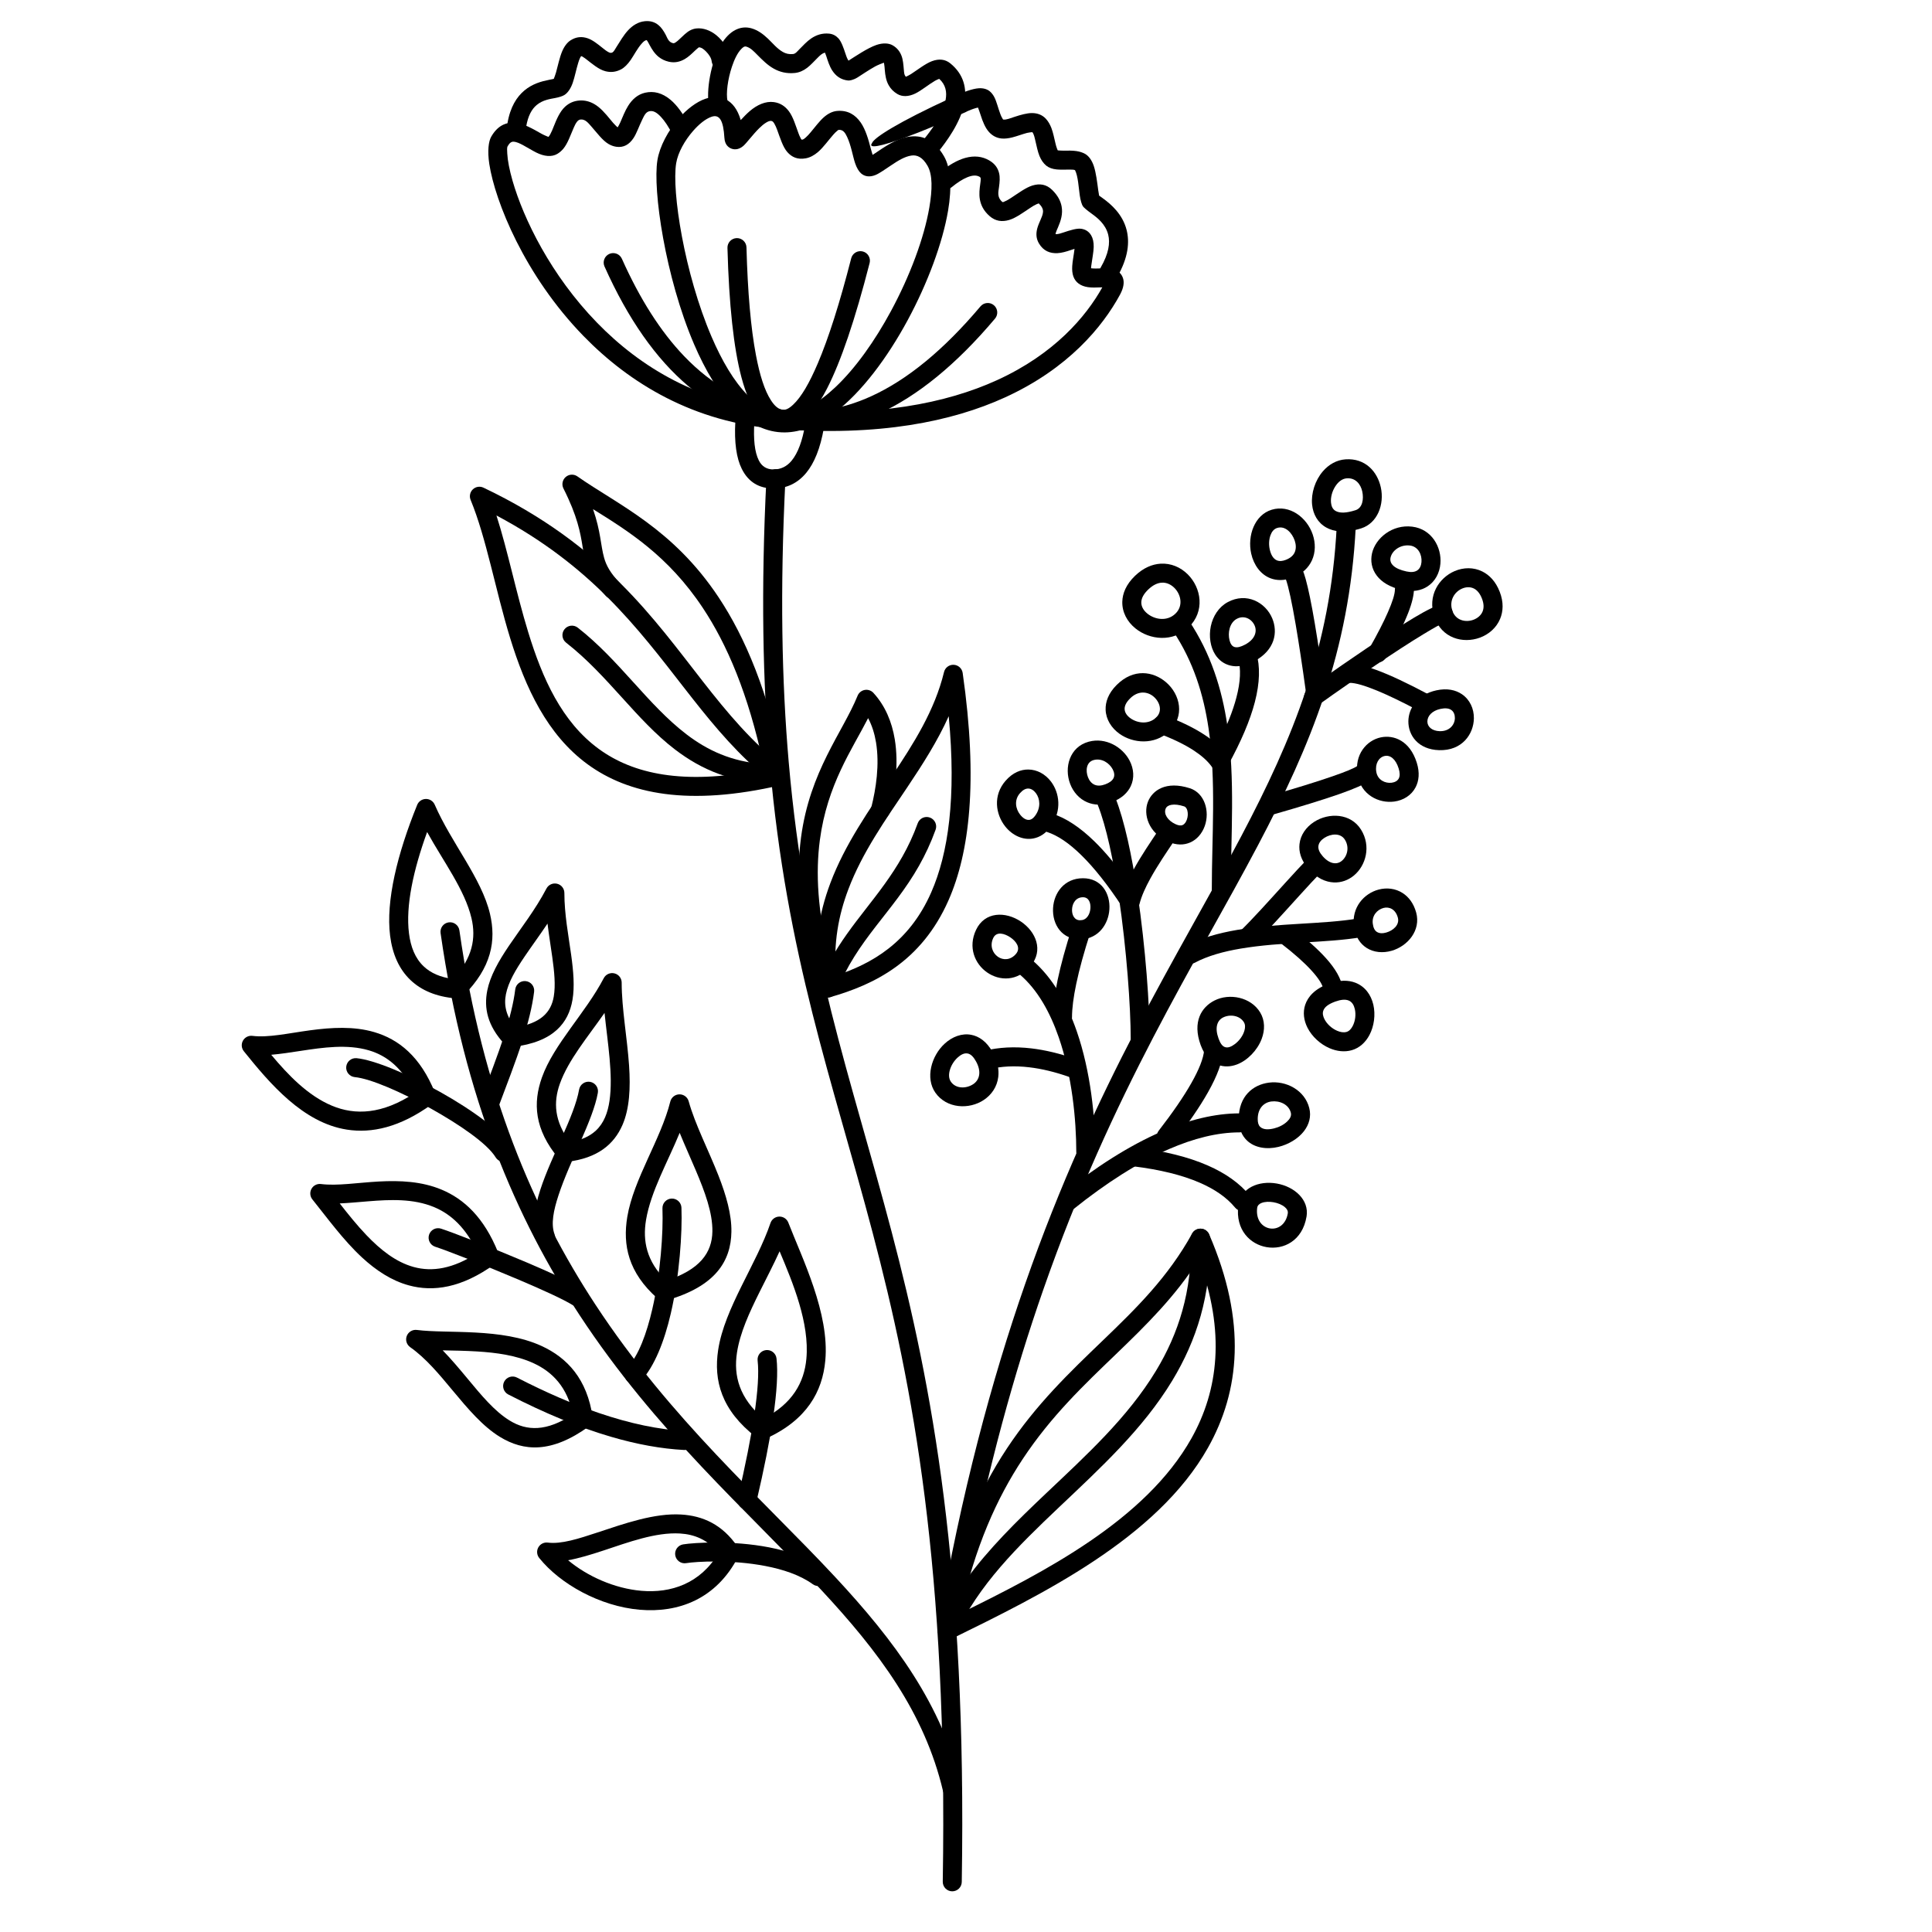 <?xml version="1.0" encoding="UTF-8"?>
<!-- Uploaded to: SVG Find, www.svgfind.com, Generator: SVG Find Mixer Tools -->
<svg fill="#000000" width="800px" height="800px" version="1.1" viewBox="144 144 512 512" xmlns="http://www.w3.org/2000/svg">
 <g fill-rule="evenodd">
  <path d="m347.11 270.73c-1.484 29.68-0.969 54.25 0.883 75.617 8.867 102.19 48.582 130.68 45.848 296.31-0.023 1.391 1.086 2.539 2.477 2.562 1.391 0.023 2.535-1.086 2.559-2.477 2.742-165.92-36.98-194.47-45.863-296.83-1.836-21.176-2.344-45.523-0.867-74.934 0.066-1.391-1.004-2.574-2.391-2.644-1.387-0.066-2.57 1.004-2.644 2.394z"/>
  <path d="m375.25 185.04c-0.164-0.523-0.352-1.133-0.484-1.656-0.602-2.352-1.363-5.043-2.668-6.918-1.434-2.051-3.418-3.309-6.25-3.066-1.219 0.102-2.426 0.699-3.559 1.707-1.145 1.016-2.262 2.523-3.406 3.891-0.445 0.535-0.895 1.043-1.367 1.453-0.293 0.254-0.57 0.492-0.891 0.555h-0.004c-0.301 0.055-0.363-0.254-0.496-0.5-0.199-0.363-0.367-0.781-0.527-1.215-0.734-1.98-1.383-4.269-2.523-5.797-0.988-1.32-2.273-2.207-4-2.438-2.18-0.293-4.422 0.711-6.391 2.398-0.762 0.656-1.609 1.52-2.383 2.367-0.836-2.914-2.262-4.574-3.785-5.387-1.652-0.883-3.594-0.953-5.644-0.234-2.297 0.805-4.805 2.691-6.969 5.16-2.84 3.242-5.09 7.445-5.68 11.094-1.277 7.828 2.078 30.977 9.719 48.777 2.977 6.934 6.606 13.055 10.797 17.23 3.93 3.914 8.371 6.168 13.227 6.133 4.383-0.031 8.922-1.941 13.324-5.289 7.062-5.371 13.867-14.496 19.242-24.434 5.348-9.895 9.281-20.574 10.719-29.035 1.062-6.211 0.695-11.328-1.062-14.395-2.719-4.734-6.121-5.699-9.426-5.199-3.215 0.484-6.477 2.758-8.922 4.418-0.18 0.121-0.387 0.254-0.59 0.379zm-39.27-4.481c0.105 1.766 1.035 2.445 1.656 2.746 0.73 0.348 1.988 0.527 3.32-0.605 0.887-0.758 2.418-2.902 4.234-4.711 0.602-0.59 1.23-1.141 1.895-1.531 0.434-0.254 0.867-0.469 1.32-0.41 0.402 0.055 0.602 0.391 0.812 0.73 0.285 0.477 0.516 1.027 0.727 1.602 0.812 2.195 1.516 4.574 2.711 5.926 1.176 1.332 2.703 2.051 4.875 1.652 1.145-0.207 2.25-0.805 3.285-1.703 1.406-1.219 2.715-3.086 4.023-4.57 0.344-0.387 0.684-0.742 1.035-1.012 0.141-0.109 0.25-0.242 0.398-0.254 1.207-0.102 1.762 0.879 2.242 1.91 1.035 2.211 1.484 5.062 2.086 6.879 0.426 1.281 1 2.211 1.574 2.723l0.004 0.004c0.867 0.773 2.16 1.129 3.84 0.441 1.074-0.441 2.59-1.531 4.32-2.684 1.57-1.047 3.359-2.195 5.18-2.469 1.559-0.238 3.016 0.484 4.297 2.727 1.348 2.348 1.281 6.285 0.469 11.043-1.367 8.012-5.121 18.113-10.188 27.48-4.211 7.793-9.328 15.082-14.77 20.195-4.394 4.129-8.941 6.859-13.398 6.891-3.562 0.02-6.75-1.789-9.637-4.668-3.797-3.781-7.023-9.363-9.719-15.648-7.211-16.793-10.586-38.598-9.379-45.98 0.461-2.832 2.289-6.062 4.496-8.578 1.527-1.742 3.227-3.16 4.848-3.731 2.156-0.754 3.168 0.969 3.441 5.609z"/>
  <path d="m307.69 177.75c-0.156-0.109-0.305-0.262-0.461-0.41-0.504-0.473-0.988-1.059-1.48-1.66-1.301-1.594-2.699-3.238-4.352-4.156-1.156-0.645-2.43-0.988-3.859-0.887-1.57 0.117-2.789 0.723-3.781 1.637-1.367 1.262-2.242 3.281-3.031 5.281-0.273 0.699-0.547 1.391-0.883 1.992-0.152 0.277-0.301 0.543-0.5 0.738-0.336-0.137-1.246-0.504-1.859-0.852-2.277-1.285-4.891-2.836-7.238-2.922-2.199-0.078-4.359 0.75-6.066 3.711-0.695 1.203-1.043 3.731-0.512 7.234 1.52 9.91 9.359 29.543 24.934 45.559 12.258 12.605 29.27 22.977 51.656 24.676 26.699 2.023 46.078-1.988 60.051-8.359 16.82-7.672 25.914-18.785 30.508-27.25 1.059-1.949 1.078-3.328 0.836-4.203-0.316-1.133-1.051-1.934-2.203-2.394-1.148-0.457-3.168-0.371-5.074-0.324-0.379 0.008-0.898-0.031-1.238-0.066 0-0.344 0.078-0.75 0.137-1.18 0.195-1.496 0.539-3.148 0.566-4.469 0.031-1.25-0.211-2.301-0.66-3.059-0.613-1.043-1.508-1.594-2.641-1.762-1.176-0.172-2.965 0.395-4.785 1.004-0.547 0.184-1.102 0.363-1.625 0.414-0.145 0.012-0.297 0.047-0.402-0.039 0.02-0.105 0.062-0.297 0.105-0.418 0.148-0.438 0.355-0.891 0.559-1.363 0.723-1.68 1.32-3.527 0.949-5.516-0.258-1.379-0.953-2.859-2.516-4.387-1.531-1.496-3.293-1.746-5.219-1.16-1.754 0.531-3.754 2.047-5.672 3.293-0.551 0.359-1.098 0.691-1.629 0.906-0.262 0.105-0.5 0.312-0.715 0.125-1.391-1.207-1.023-2.609-0.852-3.824 0.191-1.371 0.309-2.664 0.027-3.793-0.32-1.285-1.043-2.453-2.629-3.371-1.828-1.055-3.941-1.316-6.348-0.645-2.004 0.559-4.289 1.824-6.797 3.879-1.074 0.879-1.234 2.469-0.352 3.543 0.879 1.078 2.469 1.234 3.543 0.355 1.508-1.238 2.887-2.129 4.152-2.648 1.27-0.516 2.363-0.652 3.281-0.121 0.281 0.164 0.297 0.41 0.289 0.664-0.008 0.383-0.066 0.785-0.125 1.203-0.18 1.312-0.355 2.711-0.105 4.102 0.27 1.508 0.969 3.035 2.609 4.461 1.535 1.332 3.262 1.551 5.109 1.016 1.809-0.52 3.824-2.031 5.731-3.281 0.559-0.371 1.105-0.707 1.637-0.934 0.121-0.051 0.238-0.094 0.359-0.125 0.062-0.02 0.129-0.098 0.184-0.043 0.84 0.824 1.164 1.539 1.109 2.246-0.059 0.742-0.375 1.426-0.656 2.082-0.332 0.766-0.652 1.5-0.848 2.199-0.398 1.434-0.332 2.777 0.418 4.043v0.004c1.203 2.035 2.941 2.68 4.91 2.59 1.129-0.055 2.363-0.414 3.539-0.824 0.289-0.098 0.645-0.211 0.98-0.312l-0.02 0.199c-0.16 1.41-0.504 3.008-0.582 4.332-0.07 1.062 0.031 2 0.285 2.734 0.566 1.625 1.922 2.586 3.863 2.879 0.98 0.148 2.16 0.113 3.293 0.062 0.164-0.008 0.344-0.012 0.531-0.012-4.312 7.738-12.711 17.672-27.91 24.602-13.395 6.106-31.984 9.863-57.578 7.922-20.992-1.59-36.934-11.344-48.426-23.164-12.254-12.602-19.484-27.551-22.379-37.598-0.832-2.902-1.305-5.371-1.402-7.223-0.047-0.895-0.109-1.57 0.109-1.941 0.461-0.805 0.922-1.215 1.52-1.195 0.844 0.031 1.707 0.469 2.578 0.93 1.203 0.641 2.383 1.395 3.457 1.934 2.156 1.078 4.117 1.23 5.574 0.383 0.602-0.352 1.133-0.809 1.602-1.359 1.203-1.426 1.926-3.676 2.812-5.676 0.234-0.531 0.48-1.039 0.801-1.461 0.25-0.328 0.555-0.598 1.02-0.633 1.199-0.09 1.973 0.895 2.777 1.809 1.539 1.742 2.957 3.703 4.531 4.648 0.676 0.402 1.383 0.668 2.125 0.773 1.895 0.273 3.398-0.555 4.562-2.32 0.832-1.254 1.473-3.199 2.336-4.945 0.461-0.941 0.883-1.934 1.852-2.152 1.074-0.246 2.039 0.395 3.078 1.504 1.027 1.094 2.023 2.629 3.027 4.586 0.633 1.234 2.152 1.727 3.391 1.09 1.238-0.633 1.727-2.152 1.094-3.391-1.613-3.144-3.285-5.387-4.945-6.793-2.211-1.867-4.488-2.426-6.766-1.906-1.957 0.445-3.414 1.738-4.504 3.484-0.848 1.348-1.465 2.992-2.086 4.41-0.18 0.414-0.492 0.961-0.688 1.289z"/>
  <path d="m369.58 212.45c-3.027 11.82-5.981 21.113-8.871 27.883-2.238 5.246-4.375 8.91-6.527 10.918-1.051 0.988-2.016 1.547-3.035 1.301-1.102-0.27-2.004-1.172-2.867-2.519-1.645-2.555-2.926-6.539-3.945-11.914-1.363-7.164-2.195-16.688-2.512-28.566-0.039-1.387-1.195-2.484-2.586-2.449-1.391 0.035-2.492 1.195-2.453 2.586 0.406 15.141 1.656 26.562 3.699 34.277 1.234 4.656 2.801 8.039 4.582 10.207 1.469 1.789 3.125 2.844 4.894 3.273 2.043 0.496 4.133 0.105 6.231-1.348 2.262-1.562 4.644-4.578 6.988-9.145 3.644-7.098 7.418-18.176 11.281-33.25 0.344-1.348-0.469-2.723-1.816-3.066-1.344-0.344-2.723 0.469-3.062 1.812z"/>
  <path d="m403.84 225.19c-9.68 11.473-19.332 19.441-29.008 23.84-7.957 3.617-15.91 4.789-23.867 3.481-9.66-1.594-18.23-6.344-25.734-14.199-6.199-6.496-11.664-15.086-16.43-25.75-0.57-1.27-2.059-1.836-3.328-1.27-1.27 0.566-1.84 2.059-1.273 3.328 6.227 13.926 13.637 24.473 22.176 31.68 7.133 6.023 15.059 9.746 23.77 11.18 8.922 1.473 17.848 0.195 26.773-3.863 10.246-4.66 20.52-13.027 30.77-25.176 0.898-1.062 0.766-2.652-0.297-3.551-1.062-0.895-2.652-0.762-3.551 0.301z"/>
  <path d="m362.63 157.96c0.109 0.27 0.25 0.625 0.336 0.891 0.406 1.27 0.848 2.672 1.547 3.773 0.949 1.484 2.285 2.523 4.269 2.711h0.016c0.312 0.027 1.281-0.086 2.473-0.82 1.066-0.664 2.879-1.93 4.656-2.91 0.715-0.395 1.82-0.812 2.305-0.992 0.039 0.113 0.051 0.234 0.078 0.355 0.098 0.496 0.121 1.039 0.168 1.586 0.117 1.422 0.344 2.852 1.059 4.082 0.492 0.859 1.203 1.637 2.254 2.269h0.004c1.285 0.77 2.953 0.762 4.789-0.133 1.598-0.781 3.481-2.356 5.211-3.371 0.328-0.195 0.852-0.402 1.102-0.504 1.758 1.566 2.07 3.539 1.707 5.527-0.773 4.219-4.129 8.48-5.953 10.727-0.875 1.078-0.707 2.668 0.371 3.543s2.668 0.711 3.543-0.367c2.191-2.703 6.066-7.922 6.996-12.996 0.699-3.828-0.09-7.598-3.731-10.547-1.34-1.094-2.992-1.262-4.84-0.578-1.723 0.637-3.758 2.246-5.582 3.434-0.406 0.266-1.016 0.555-1.336 0.703-0.492-0.492-0.48-1.191-0.543-1.836-0.125-1.34-0.203-2.68-0.645-3.785-0.434-1.094-1.141-2.031-2.328-2.715-1.004-0.578-2.543-0.699-4.332-0.082-2.391 0.836-5.613 3.051-7.359 4.148-0.062-0.078-0.113-0.172-0.168-0.262-0.258-0.453-0.438-0.973-0.609-1.492-0.559-1.684-1.113-3.309-1.914-4.168-0.672-0.723-1.484-1.145-2.461-1.238-1.859-0.176-3.391 0.363-4.738 1.273-1.164 0.789-2.172 1.902-3.172 2.91-0.539 0.543-0.98 1.16-1.652 1.227h-0.004c-1.051 0.113-1.902-0.117-2.641-0.527-1.562-0.871-2.731-2.348-3.992-3.547-1.32-1.254-2.723-2.273-4.367-2.742-3.055-0.867-5.914 0.773-7.965 4.144-2.832 4.656-4.113 12.66-3.285 16.312 0.309 1.355 1.66 2.203 3.016 1.895 1.355-0.305 2.207-1.656 1.898-3.016-0.465-2.051 0.051-5.863 1.16-9.18 0.625-1.867 1.426-3.59 2.465-4.668 0.406-0.422 0.812-0.789 1.336-0.641 1.156 0.328 2.016 1.273 2.938 2.203 1.328 1.332 2.695 2.723 4.352 3.641 1.566 0.871 3.371 1.371 5.606 1.141 1.184-0.125 2.25-0.617 3.238-1.367 0.945-0.719 1.82-1.715 2.758-2.641 0.586-0.578 1.168-1.207 1.969-1.371z"/>
  <path d="m395.95 169.98c-13.824 6.367-20.395 10.516-20.867 11.965-1.074 1.449 1.984 1.062 9.449-1.75 3.5-1.281 7.922-3.098 13.176-5.5 0.746-0.328 1.516-0.676 2.305-1.031 0.109-0.051 0.215-0.109 0.312-0.172 0.559-0.25 1.477-0.625 2.375-0.875 0.141-0.035 0.316-0.074 0.484-0.105 0.199 0.531 0.5 1.352 0.691 1.969 0.531 1.699 1.219 3.414 2.231 4.519 0.879 0.961 1.973 1.578 3.344 1.707h0.008c0.836 0.078 1.805-0.039 2.836-0.301 1.234-0.312 2.602-0.844 3.871-1.18 0.461-0.121 1.188-0.184 1.414-0.203 0.438 0.562 0.594 1.398 0.793 2.238 0.336 1.414 0.617 2.883 1.094 4.062 0.438 1.078 1.043 1.957 1.809 2.582 0.656 0.531 1.609 0.895 2.789 1.004 0.953 0.094 2.129 0.027 3.277 0.039 0.559 0.004 1.113-0.027 1.543 0.133 0.809 1.523 0.973 4.676 1.258 6.66 0.203 1.406 0.539 2.449 0.816 2.887 0.25 0.391 1.137 1.121 2.402 2.039 1.441 1.043 3.613 2.719 4.32 5.508 0.562 2.215 0.137 5.051-1.992 8.734-0.695 1.203-0.281 2.746 0.922 3.441 1.207 0.695 2.746 0.281 3.441-0.922 3.027-5.238 3.312-9.34 2.512-12.492-1.051-4.152-4.102-6.797-6.246-8.352-0.359-0.258-0.766-0.551-1.039-0.746-0.066-0.359-0.168-0.938-0.234-1.43-0.266-2.004-0.574-4.621-1.18-6.43-0.527-1.574-1.379-2.664-2.262-3.176-0.668-0.383-1.465-0.637-2.344-0.766-1.078-0.16-2.312-0.129-3.457-0.113-0.48 0.004-1.188-0.047-1.473-0.074-0.078-0.117-0.129-0.27-0.191-0.418-0.18-0.445-0.312-0.949-0.438-1.477-0.324-1.348-0.598-2.797-1.062-4.016-0.367-0.957-0.848-1.797-1.465-2.461-0.945-1.02-2.18-1.5-3.641-1.516-1.383-0.012-3.066 0.48-4.715 1.02-1.059 0.348-2.082 0.781-2.891 0.707-0.152-0.016-0.191-0.188-0.277-0.32-0.215-0.328-0.379-0.715-0.535-1.121-0.602-1.578-1.008-3.363-1.594-4.484-0.355-0.684-0.781-1.215-1.238-1.582-0.004-0.004-0.004-0.004-0.004-0.008-0.641-0.516-1.637-0.867-2.891-0.785-1.773 0.113-4.457 1.191-5.441 1.648-0.68 0.316-1.344 0.633-1.996 0.941z"/>
  <path d="m290.76 164.89c-0.34 0.074-0.922 0.203-1.387 0.297-1.902 0.379-4.297 1.027-6.402 2.793-1.973 1.652-3.758 4.289-4.5 8.77-0.227 1.375 0.699 2.672 2.074 2.902 1.367 0.227 2.668-0.703 2.894-2.074 0.48-2.898 1.496-4.668 2.766-5.734 1.66-1.391 3.633-1.613 4.957-1.875 1.086-0.211 1.926-0.488 2.449-0.82 0.816-0.52 1.625-1.625 2.168-3.199 0.527-1.504 0.922-3.566 1.457-5.305 0.148-0.484 0.305-0.941 0.496-1.328 0.062-0.137 0.188-0.328 0.242-0.406 0.191-0.074 0.359 0.094 0.543 0.199 0.309 0.18 0.613 0.406 0.922 0.648 1.578 1.227 3.231 2.652 4.973 3.109 1.328 0.352 2.711 0.285 4.188-0.488 0.871-0.457 1.746-1.34 2.555-2.512 0.902-1.312 1.789-3.09 2.941-4.356 0.379-0.422 0.758-0.82 1.285-0.875 0.059 0.07 0.148 0.188 0.199 0.266 0.199 0.312 0.375 0.66 0.566 1.016 0.613 1.148 1.336 2.312 2.426 3.18 0.723 0.57 1.598 1.023 2.699 1.27h0.004c1.566 0.348 2.949 0.012 4.191-0.711 0.988-0.57 1.879-1.43 2.711-2.234 0.316-0.312 0.867-0.758 1.02-0.879 0.711 0 1.363 0.551 1.934 1.129 0.758 0.766 1.375 1.723 1.461 2.531 0.145 1.383 1.383 2.387 2.766 2.242s2.387-1.383 2.246-2.766c-0.211-2.031-1.707-4.691-3.797-6.371-1.578-1.266-3.453-1.957-5.266-1.766-0.582 0.059-1.156 0.242-1.719 0.547-0.91 0.492-1.828 1.418-2.789 2.328-0.316 0.301-0.645 0.602-1.004 0.828-0.199 0.125-0.41 0.258-0.668 0.199-1.223-0.273-1.504-1.402-1.949-2.234-0.562-1.051-1.176-1.977-1.965-2.598-0.91-0.719-2.031-1.148-3.582-0.988-1.742 0.18-3.234 1.109-4.5 2.496-1.129 1.242-2.078 2.891-2.973 4.293-0.41 0.645-0.699 1.277-1.137 1.504-0.371 0.195-0.703 0.055-1.023-0.113-0.523-0.277-1.023-0.672-1.52-1.074-1.34-1.078-2.684-2.156-4.023-2.598-1.453-0.48-2.938-0.43-4.488 0.559-0.875 0.559-1.668 1.582-2.25 2.973-0.648 1.562-1.098 3.695-1.59 5.504-0.156 0.582-0.461 1.363-0.602 1.723z"/>
  <path d="m338.87 255.71c-0.32 5.574 0.312 9.75 1.711 12.547 1.727 3.457 4.523 5.188 8.395 5.191 3.488 0 6.391-1.371 8.684-4.141 2.133-2.578 3.746-6.523 4.672-11.891 0.242-1.367-0.68-2.672-2.047-2.914-1.371-0.234-2.676 0.684-2.914 2.055-0.742 4.281-1.891 7.481-3.594 9.539-1.27 1.531-2.863 2.312-4.801 2.312-1.793-0.004-3.09-0.801-3.887-2.402-1.113-2.227-1.445-5.57-1.188-10.008 0.078-1.387-0.984-2.578-2.371-2.66-1.387-0.078-2.578 0.984-2.66 2.371z"/>
  <path d="m360.89 406.17c0.098 0.723 0.508 1.367 1.121 1.766 0.609 0.398 1.367 0.512 2.066 0.305 11.504-3.305 24.086-9.305 31.301-25.68 5.519-12.535 7.879-31.363 3.742-60.223-0.172-1.195-1.168-2.106-2.375-2.16-1.203-0.059-2.281 0.75-2.566 1.922-2.477 10.199-8.051 18.961-13.883 27.672-6.035 9.008-12.355 17.957-16.215 28.188-3.144 8.336-4.688 17.508-3.191 28.211zm4.656-3.648c-0.727-8.516 0.672-15.957 3.25-22.781 3.723-9.867 9.863-18.473 15.684-27.16 4.074-6.086 7.996-12.211 10.941-18.777 2.039 21.582-0.105 36.398-4.656 46.727-5.859 13.301-15.746 18.867-25.219 21.992z"/>
  <path d="m379.78 359.25c1.43-5.66 2.422-12.758 1.348-19.305-0.75-4.559-2.488-8.855-5.664-12.324-0.582-0.637-1.453-0.93-2.305-0.777-0.848 0.152-1.562 0.73-1.887 1.531-3.981 9.773-12.652 19.918-14.996 37.594-1.383 10.438-0.59 23.488 4.695 40.598 0.316 1.02 1.246 1.73 2.312 1.773 1.07 0.035 2.051-0.605 2.438-1.602 5.356-13.676 14.918-21.035 21.844-33.324 1.621-2.875 3.106-6.012 4.379-9.531 0.473-1.305-0.203-2.75-1.516-3.223-1.305-0.473-2.75 0.203-3.223 1.512-1.168 3.238-2.535 6.121-4.027 8.77-5.914 10.492-13.66 17.492-19.219 27.691-3.363-13.098-3.82-23.469-2.688-32.004 1.949-14.703 8.531-23.988 12.789-32.316 1.062 1.992 1.723 4.184 2.098 6.449 0.957 5.856 0.016 12.191-1.266 17.254-0.34 1.352 0.477 2.719 1.824 3.059 1.352 0.34 2.723-0.477 3.062-1.824z"/>
  <path d="m351.09 352.04c0.945-0.223 1.68-0.969 1.887-1.918 0.207-0.945-0.148-1.93-0.914-2.527-17.406-13.488-26.367-31.75-43.461-48.836-9.117-9.109-20.477-17.902-36.477-25.523-0.941-0.449-2.059-0.27-2.816 0.445-0.754 0.719-0.992 1.824-0.594 2.789 4.207 10.215 6.531 23.77 10.477 36.621 4.055 13.203 9.824 25.645 20.543 33.465 10.812 7.887 26.742 11.215 51.355 5.484zm-6.199-3.836c-19.785 3.762-33.008 0.977-42.188-5.719-9.852-7.188-14.969-18.738-18.695-30.871-3.254-10.605-5.441-21.68-8.445-31.008 12.5 6.637 21.816 14.059 29.477 21.719 15.871 15.859 24.848 32.688 39.852 45.879z"/>
  <path d="m294.02 314.31c11.102 8.68 18.551 20.426 28.832 28.289 7.004 5.356 15.25 9.012 26.559 9.012 0.754 0 1.469-0.336 1.945-0.922 0.48-0.582 0.676-1.352 0.527-2.09-4.215-21.203-10.438-35.758-17.438-46.297-12.109-18.238-26.578-24.457-37.43-32.055-0.949-0.664-2.223-0.598-3.094 0.16-0.875 0.758-1.121 2.008-0.602 3.043 3.731 7.375 4.492 11.812 5.055 15.316 0.453 2.856 0.84 5.164 2.18 7.746 0.852 1.629 2.086 3.375 4.008 5.418 0.957 1.016 2.551 1.059 3.562 0.105 1.012-0.953 1.059-2.547 0.105-3.559-2.481-2.633-3.551-4.59-4.125-6.629-0.957-3.391-0.863-6.91-2.941-12.914 9.223 5.746 19.891 12.312 29.082 26.152 6.379 9.598 12.027 22.684 16.047 41.375-8.434-0.602-14.848-3.633-20.379-7.867-10.266-7.852-17.703-19.586-28.793-28.254-1.094-0.855-2.68-0.664-3.535 0.434-0.855 1.094-0.664 2.676 0.434 3.535z"/>
  <path d="m260.76 391.28c6.262 43.891 20.164 75.836 36.809 101.2 20.219 30.812 44.5 51.859 64.031 72.832 15.145 16.266 27.402 32.453 32.324 53.402 0.316 1.355 1.676 2.195 3.027 1.879 1.355-0.32 2.195-1.676 1.879-3.031-5.129-21.812-17.773-38.746-33.543-55.684-19.359-20.789-43.465-41.621-63.508-72.16-16.301-24.848-29.898-56.148-36.031-99.145-0.195-1.375-1.473-2.336-2.848-2.137-1.379 0.195-2.336 1.473-2.141 2.848z"/>
  <path d="m264.82 408.59c0.734 0.062 1.461-0.203 1.984-0.727 7.508-7.481 8.711-14.625 7.047-21.684-2.227-9.445-10.242-18.805-14.648-28.934-0.406-0.93-1.328-1.527-2.34-1.512-1.016 0.012-1.922 0.633-2.305 1.57-5.266 12.965-8.336 25.469-7.176 34.688 0.617 4.863 2.379 8.879 5.434 11.766 2.801 2.652 6.711 4.391 12.004 4.832zm-0.746-5.144c-3.356-0.449-5.93-1.578-7.793-3.348-2.258-2.129-3.445-5.144-3.894-8.734-0.922-7.293 1.148-16.777 4.805-26.867 4.336 7.863 9.98 15.305 11.758 22.84 1.242 5.269 0.293 10.551-4.875 16.109z"/>
  <path d="m276.07 437.4c2.09-5.633 4.559-11.852 6.473-17.879 1.41-4.43 2.523-8.762 3.004-12.707 0.168-1.379-0.816-2.637-2.195-2.805-1.383-0.168-2.637 0.816-2.809 2.195-0.445 3.66-1.492 7.676-2.801 11.789-1.895 5.953-4.336 12.094-6.394 17.66-0.484 1.301 0.184 2.754 1.484 3.238 1.305 0.48 2.758-0.184 3.238-1.492z"/>
  <path d="m277.67 420.67c0.547 0.594 1.348 0.887 2.148 0.793 5.59-0.66 9.297-2.305 11.742-4.527 2.344-2.133 3.613-4.824 4.152-7.961 0.598-3.477 0.258-7.551-0.352-11.949-0.719-5.152-1.797-10.789-1.797-16.379 0-1.16-0.789-2.168-1.918-2.445-1.125-0.277-2.297 0.25-2.832 1.277-2.918 5.582-6.789 10.512-9.922 15.141-2.777 4.102-4.984 8.012-5.758 11.863-0.934 4.66 0.039 9.316 4.535 14.188zm2.863-4.391c-2.426-3.016-3.043-5.891-2.457-8.809 0.656-3.273 2.629-6.543 4.988-10.027 1.871-2.762 3.992-5.637 6.031-8.684 0.375 3.074 0.875 6.09 1.273 8.957 0.531 3.828 0.898 7.375 0.379 10.402-0.73 4.234-3.496 7.082-10.215 8.16z"/>
  <path d="m292.05 451.01c0.547 0.652 1.383 0.988 2.231 0.887 8.117-0.957 12.438-4.652 14.664-9.738 1.898-4.336 2.168-9.859 1.766-15.785-0.492-7.25-1.961-15.148-1.961-21.977 0-1.16-0.789-2.168-1.918-2.445-1.125-0.277-2.297 0.25-2.832 1.277-4.801 9.195-13.254 17.512-16.383 26.305-2.394 6.723-2.051 13.727 4.434 21.477zm3.004-4.316c-4.184-5.555-4.426-10.598-2.691-15.473 2.262-6.356 7.418-12.426 11.844-18.789 0.828 7.984 2.312 16.469 1.324 23.262-0.461 3.168-1.477 5.93-3.621 7.926-1.617 1.504-3.856 2.543-6.856 3.074z"/>
  <path d="m318.23 488.09c0.641 0.566 1.527 0.766 2.352 0.531 13.055-3.691 17.129-10.445 17.246-18.184 0.074-4.606-1.391-9.691-3.41-14.848-2.641-6.746-6.227-13.648-7.91-19.727-0.305-1.105-1.316-1.863-2.461-1.848-1.141 0.016-2.133 0.797-2.41 1.906-2.519 10.062-9.719 20.508-11.398 30.543-1.25 7.488 0.242 14.789 7.992 21.625zm2.32-4.715c-5.227-5.113-6.269-10.52-5.344-16.078 1.27-7.582 5.762-15.391 8.914-23.086 1.324 3.242 2.852 6.602 4.273 9.957 2.375 5.609 4.477 11.199 4.398 16.191-0.09 5.621-3.32 10.164-12.242 13.016z"/>
  <path d="m344.45 524.92c0.742 0.57 1.738 0.684 2.586 0.297 10.77-4.906 14.93-12.418 15.68-20.684 1.145-12.492-6.106-27.008-9.797-36.516-0.383-0.992-1.344-1.633-2.402-1.609-1.059 0.023-1.992 0.707-2.332 1.707-3.707 10.93-12.184 22.559-13.863 33.621-1.234 8.113 0.816 16 10.129 23.184zm1.883-4.957c-6.426-5.465-7.961-11.359-7.031-17.473 0.801-5.285 3.301-10.688 5.988-16.086 1.801-3.621 3.695-7.234 5.312-10.801 3.559 8.438 7.957 19.043 7.098 28.473-0.57 6.289-3.707 11.949-11.367 15.887z"/>
  <path d="m290.97 471.12c-1.035-2.754-0.262-6.394 1.047-10.387 3-9.152 9.133-19.836 10.418-27.113 0.242-1.371-0.676-2.676-2.047-2.918-1.367-0.238-2.676 0.676-2.918 2.043-1.25 7.098-7.316 17.492-10.238 26.418-1.727 5.262-2.34 10.094-0.98 13.727 0.488 1.301 1.941 1.961 3.246 1.473 1.301-0.488 1.961-1.941 1.473-3.242z"/>
  <path d="m313.88 509.95c3.555-3.82 6.176-10.469 7.883-17.844 2.328-10.023 3.07-21.375 2.828-28.047-0.051-1.391-1.219-2.477-2.609-2.426-1.387 0.047-2.477 1.219-2.426 2.609 0.23 6.359-0.484 17.172-2.699 26.727-1.484 6.394-3.582 12.234-6.664 15.551-0.949 1.016-0.891 2.613 0.129 3.559 1.016 0.945 2.609 0.887 3.559-0.129z"/>
  <path d="m344.43 542.12c2.062-8.824 3.547-16.301 4.453-22.414 1.02-6.898 1.301-12.129 0.902-15.691-0.156-1.383-1.406-2.379-2.789-2.223-1.383 0.156-2.375 1.402-2.219 2.785 0.367 3.269 0.059 8.066-0.879 14.391-0.891 6.004-2.348 13.34-4.375 22.008-0.316 1.352 0.527 2.711 1.879 3.023 1.352 0.32 2.711-0.523 3.027-1.879z"/>
  <path d="m362.35 559.75c-3.977-2.871-9.207-4.66-14.551-5.691-9.711-1.871-19.777-1.266-22.77-0.781-1.371 0.227-2.305 1.52-2.082 2.891 0.223 1.371 1.52 2.309 2.891 2.082 2.762-0.449 12.043-0.969 21.004 0.758 4.606 0.887 9.133 2.356 12.559 4.828 1.129 0.816 2.703 0.559 3.519-0.566 0.812-1.129 0.559-2.703-0.57-3.519z"/>
  <path d="m278.7 513.55c9.703 4.996 18.746 8.723 27.117 11.18 6.949 2.043 13.449 3.215 19.492 3.531 1.391 0.074 2.574-0.992 2.648-2.383 0.07-1.387-0.996-2.574-2.383-2.648-6.973-0.363-14.578-1.957-22.828-4.758-6.816-2.312-14.062-5.449-21.742-9.402-1.234-0.637-2.754-0.152-3.391 1.086-0.637 1.234-0.152 2.754 1.086 3.394z"/>
  <path d="m298.45 485.6c-2.613-1.633-8.488-4.332-14.898-7.055-9.285-3.949-19.699-7.981-22.672-8.941-1.324-0.43-2.746 0.297-3.176 1.621-0.426 1.32 0.301 2.746 1.625 3.172 2.922 0.945 13.141 4.91 22.25 8.785 6.106 2.594 11.711 5.137 14.203 6.691 1.18 0.738 2.734 0.375 3.473-0.801 0.734-1.18 0.375-2.738-0.805-3.473z"/>
  <path d="m279.65 448.08c-2.5-4.094-10.449-9.914-19.02-14.703-8.492-4.75-17.547-8.512-22.129-8.945-1.383-0.133-2.613 0.887-2.746 2.269-0.133 1.383 0.887 2.613 2.269 2.746 4.188 0.398 12.391 3.988 20.145 8.324 7.668 4.289 14.945 9.273 17.184 12.938 0.723 1.188 2.277 1.562 3.461 0.836 1.188-0.727 1.562-2.277 0.836-3.465z"/>
  <path d="m258.45 436.64c0.938-0.68 1.293-1.906 0.863-2.977-3.914-9.777-9.734-14.266-16.141-16.145-5.418-1.594-11.328-1.242-16.977-0.48-5.727 0.773-11.145 2.008-15.289 1.477-1.02-0.133-2.019 0.371-2.519 1.266-0.5 0.898-0.41 2.008 0.234 2.809 6.871 8.547 15.68 18.957 27.301 20.77 6.527 1.02 13.996-0.543 22.527-6.719zm-4.606-2.941c-8.566 5.637-15.742 5.894-21.879 3.324-6.371-2.664-11.609-8.137-16.086-13.496 2.445-0.211 5.098-0.617 7.852-1.039 5.863-0.891 12.258-1.828 18.023-0.137 4.75 1.395 8.98 4.695 12.09 11.348z"/>
  <path d="m275.18 478.96c0.934-0.676 1.289-1.902 0.859-2.973-3.762-9.391-9.117-14.246-14.988-16.711-5.305-2.227-11.09-2.465-16.664-2.164-5.66 0.312-11.066 1.211-15.32 0.668-1.016-0.133-2.016 0.367-2.516 1.266-0.504 0.895-0.41 2.012 0.234 2.812 3.883 4.824 8.16 10.773 13.191 15.418 3.68 3.394 7.758 6.098 12.336 7.352 6.469 1.777 13.996 0.754 22.867-5.668zm-4.606-2.941c-6.516 4.254-12.059 5.09-16.93 3.75-4.777-1.309-8.852-4.598-12.508-8.418-2.555-2.672-4.902-5.613-7.106-8.43 2.367-0.105 4.91-0.352 7.539-0.562 5.738-0.461 11.949-0.781 17.527 1.562 4.461 1.871 8.445 5.508 11.477 12.098z"/>
  <path d="m300.05 522.02c0.758-0.551 1.148-1.473 1.016-2.398-1.469-10.219-6.777-15.809-13.539-18.922-10.531-4.856-24.988-3.215-33.055-4.25-1.148-0.148-2.25 0.508-2.672 1.59-0.418 1.078-0.043 2.305 0.902 2.973 4.203 2.949 7.758 7.277 11.262 11.488 4.023 4.836 7.988 9.523 12.527 12.293 6.25 3.816 13.602 4.434 23.559-2.773zm-4.231-3.195c-6.977 4.617-12.188 4.426-16.703 1.664-4.113-2.504-7.633-6.828-11.277-11.211-2.109-2.535-4.254-5.098-6.519-7.422 2.82 0.059 5.906 0.098 9.051 0.289 5.156 0.312 10.504 1.035 15.043 3.129 5.023 2.312 8.965 6.391 10.406 13.551z"/>
  <path d="m339.65 556.52c0.418-0.82 0.363-1.805-0.156-2.566-4.027-5.953-9.258-8.254-14.988-8.59-7.066-0.414-14.996 2.383-22.211 4.773-4.965 1.641-9.539 3.125-13.113 2.668-1.023-0.133-2.016 0.367-2.519 1.266-0.504 0.898-0.41 2.008 0.234 2.809 5.562 6.918 16.109 12.809 26.633 13.719 10.156 0.879 20.27-2.734 26.121-14.078zm-5.227-0.961c-4.832 8.133-12.641 10.695-20.461 10.02-7.141-0.617-14.309-3.848-19.406-8.094 2.879-0.523 6.031-1.48 9.32-2.566 6.617-2.188 13.855-4.906 20.332-4.527 3.836 0.23 7.363 1.648 10.215 5.168z"/>
  <path d="m392.54 575.61c-0.176 0.938 0.195 1.895 0.953 2.473 0.758 0.574 1.781 0.672 2.633 0.254 23.699-11.652 54.469-26.582 68.012-50.699 8.363-14.895 10.375-33.266 0.301-56.516-0.379-0.883-1.23-1.469-2.191-1.512-0.957-0.047-1.863 0.457-2.324 1.297-6.406 11.609-14.875 19.875-23.672 28.34-8.66 8.332-17.629 16.848-25.43 28.641-7.731 11.691-14.32 26.594-18.281 47.723zm5.961-4.055c3.859-17.703 9.719-30.594 16.523-40.887 7.574-11.453 16.312-19.699 24.719-27.793 7.992-7.691 15.688-15.254 21.949-25.086 7.125 19.223 5.184 34.676-1.945 47.383-12.215 21.742-39.113 35.5-61.246 46.383z"/>
  <path d="m498.25 283.38c-1.629 32.113-11.688 56.398-25.242 82.109-16.766 31.793-38.832 65.727-57.312 118.71-8.879 25.465-16.934 55.32-23.164 91.449-0.219 1.246 0.527 2.461 1.738 2.832 1.211 0.375 2.508-0.207 3.035-1.363 5.949-13.055 16.461-23.355 27.309-33.641 10.973-10.398 22.297-20.773 30.066-33.625 6.356-10.516 10.367-22.664 9.961-37.797-0.035-1.391-1.195-2.488-2.586-2.449-1.391 0.039-2.488 1.195-2.449 2.586 0.375 14.031-3.344 25.305-9.238 35.055-7.539 12.469-18.574 22.484-29.219 32.574-7.684 7.285-15.16 14.609-21.117 22.824 5.762-29.688 12.781-54.879 20.422-76.785 18.375-52.68 40.344-86.406 57.012-118.02 13.898-26.363 24.148-51.281 25.82-84.203 0.07-1.387-1-2.574-2.387-2.644-1.391-0.07-2.578 1-2.648 2.387z"/>
  <path d="m500.58 265.73c-2.371 0.164-4.449 1.371-6.008 3.18-2.062 2.391-3.156 5.844-2.852 8.832 0.262 2.547 1.48 4.766 3.731 6.043 2.008 1.137 5.031 1.574 9.285 0.234 4.289-1.355 6.191-6.336 5.191-10.875-0.922-4.191-4.133-7.773-9.348-7.414zm0.348 5.027c2.34-0.16 3.668 1.586 4.082 3.473 0.438 1.992 0.094 4.387-1.793 4.981-2.418 0.766-4.137 0.84-5.277 0.191-0.789-0.449-1.117-1.281-1.207-2.172-0.145-1.426 0.297-3.027 1.125-4.32 0.723-1.129 1.758-2.062 3.07-2.152z"/>
  <path d="m490.07 327.34c-0.836 1.176-0.465 2.148 0.371 2.742 0.477 0.996 1.59 1.484 3.434 0.367 0.09-0.043 0.176-0.094 0.258-0.148 0.082-0.055 0.16-0.117 0.238-0.184l0.059-0.039c0.465-0.336 1.496-1.074 2.926-2.078 5.461-3.84 16.668-11.598 23.969-15.992 2.648-1.586 4.633-2.785 5.477-2.894 1.383-0.176 2.359-1.438 2.184-2.816-0.176-1.379-1.438-2.359-2.816-2.184-1.125 0.145-3.914 1.461-7.438 3.582-7.309 4.394-18.484 12.113-24.074 16.047-1.059-7.492-2.016-13.559-2.871-18.191-0.855-4.629-1.621-7.875-2.281-9.75-0.457-1.312-1.898-2-3.207-1.539-1.312 0.457-2.004 1.895-1.543 3.207 0.746 2.129 1.613 6.172 2.629 12.121 0.812 4.738 1.711 10.656 2.688 17.75z"/>
  <path d="m524.1 307.42c1.918 5.731 7.586 7.215 12.082 5.566 2.363-0.863 4.367-2.602 5.356-4.965 0.824-1.965 0.984-4.398-0.094-7.184-1.07-2.773-2.766-4.473-4.621-5.394-2.336-1.16-5.004-1.098-7.348-0.09-4.141 1.785-7.234 6.519-5.375 12.066zm4.777-1.602c-0.898-2.684 0.59-4.977 2.594-5.84 0.992-0.426 2.121-0.512 3.113-0.023 0.902 0.449 1.641 1.348 2.156 2.695 0.516 1.328 0.543 2.488 0.152 3.426-0.445 1.059-1.387 1.789-2.441 2.18-2.059 0.75-4.695 0.184-5.574-2.438z"/>
  <path d="m511.27 318.3c2.758-4.859 4.727-8.824 5.926-11.902 1.043-2.68 1.508-4.773 1.508-6.262 0-1.391-1.125-2.519-2.516-2.519s-2.519 1.129-2.519 2.519c0 1.355-0.664 3.356-1.836 6.051-1.148 2.644-2.797 5.852-4.941 9.625-0.684 1.211-0.262 2.75 0.945 3.434 1.211 0.688 2.75 0.262 3.434-0.945z"/>
  <path d="m518.25 283.57c-5.293-0.645-9.719 3.035-10.645 7.043-0.461 2.019-0.125 4.133 1.281 5.969 1.223 1.598 3.352 3.047 6.773 3.785 2.836 0.613 5.027 0.09 6.629-0.945 2.047-1.324 3.223-3.57 3.434-6.027 0.383-4.359-2.293-9.195-7.473-9.824zm-0.609 5c2.246 0.273 3.231 2.496 3.066 4.383-0.078 0.891-0.41 1.758-1.152 2.234-0.684 0.441-1.629 0.516-2.832 0.254-3.203-0.688-4.582-2.055-4.207-3.699 0.438-1.891 2.625-3.477 5.125-3.172z"/>
  <path d="m501.64 324.96c1.633 0 4.062 0.738 7.32 2.074 3.129 1.285 6.934 3.133 11.414 5.531 1.227 0.66 2.758 0.195 3.414-1.027 0.656-1.227 0.191-2.754-1.031-3.414-5.711-3.055-10.371-5.242-13.98-6.566-3.059-1.121-5.441-1.637-7.137-1.637-1.391 0-2.519 1.129-2.519 2.519 0 1.391 1.129 2.519 2.519 2.519z"/>
  <path d="m524.64 326.95c-5.062 1.102-7.375 4.805-7.41 8.191-0.035 3.746 2.621 7.496 8.156 7.66 6.102 0.184 9.145-4.269 9.207-8.422 0.039-2.551-1.066-4.992-3.199-6.426-1.602-1.074-3.836-1.641-6.754-1.004zm1.074 4.922c1.23-0.266 2.195-0.191 2.867 0.262 0.707 0.473 0.988 1.324 0.977 2.172-0.027 1.766-1.43 3.535-4.023 3.461-2.059-0.059-3.277-1.184-3.266-2.578 0.016-1.465 1.254-2.836 3.445-3.316z"/>
  <path d="m480.91 360c7.668-2.195 13.629-4.031 17.875-5.512 4.195-1.465 6.832-2.656 7.953-3.473 1.121-0.82 1.367-2.398 0.547-3.519-0.82-1.125-2.398-1.371-3.519-0.551-0.93 0.68-3.156 1.574-6.637 2.785-4.184 1.457-10.051 3.266-17.602 5.426-1.34 0.383-2.113 1.777-1.73 3.113 0.383 1.336 1.781 2.109 3.113 1.73z"/>
  <path d="m503.77 349.41c0.887 5.223 5.633 7.551 9.703 7.012 2.426-0.32 4.574-1.641 5.691-3.812 0.836-1.621 1.141-3.781 0.297-6.484-1.828-5.828-6.07-7.441-9.535-6.715-3.758 0.789-7.078 4.559-6.156 10zm4.965-0.844c-0.375-2.211 0.699-3.906 2.227-4.223 1.469-0.312 2.918 0.816 3.691 3.289 0.348 1.109 0.379 2 0.035 2.668-0.359 0.695-1.102 1.023-1.875 1.129-1.695 0.223-3.707-0.688-4.078-2.863z"/>
  <path d="m460.53 399.18c3.559-1.895 7.781-3.035 12.27-3.793 10.684-1.809 22.816-1.477 31.824-3 1.371-0.23 2.293-1.531 2.062-2.902-0.23-1.371-1.531-2.297-2.902-2.062-9.008 1.523-21.141 1.191-31.828 2.996-5.051 0.855-9.789 2.18-13.793 4.316-1.23 0.652-1.695 2.18-1.039 3.406 0.652 1.227 2.18 1.695 3.406 1.039z"/>
  <path d="m502.8 389.4c0.367 2.914 1.707 4.742 3.363 5.805 1.891 1.211 4.32 1.426 6.625 0.762 4.277-1.23 7.82-5.414 6.508-10.156-0.695-2.488-2.019-4.133-3.559-5.129-1.922-1.246-4.238-1.508-6.402-0.93-3.848 1.023-7.156 4.703-6.535 9.648zm5-0.633c-0.27-2.133 1.176-3.707 2.836-4.148 1.531-0.41 3.191 0.336 3.801 2.539 0.547 1.965-1.27 3.457-3.043 3.965-0.871 0.254-1.797 0.301-2.512-0.16-0.602-0.383-0.949-1.129-1.082-2.195z"/>
  <path d="m476.3 394.25c1.742-1.711 3.637-3.707 5.59-5.816 4.269-4.621 8.805-9.785 12.516-13.602 0.969-1 0.945-2.594-0.051-3.562-1-0.969-2.594-0.945-3.562 0.051-3.734 3.84-8.305 9.043-12.602 13.691-1.895 2.047-3.731 3.988-5.422 5.648-0.992 0.973-1.004 2.566-0.031 3.559 0.977 0.992 2.57 1.008 3.562 0.031z"/>
  <path d="m490.7 374.18c2.223 2.57 4.617 3.574 6.766 3.672 1.996 0.09 3.848-0.602 5.332-1.832 3.176-2.625 4.617-7.777 1.898-12.145-2.746-4.414-8.543-4.578-12.445-2.066-2.117 1.363-3.609 3.461-3.871 5.875-0.219 1.965 0.344 4.215 2.32 6.496zm3.809-3.297c-0.828-0.953-1.211-1.832-1.121-2.652 0.102-0.926 0.773-1.66 1.59-2.188 1.688-1.086 4.254-1.418 5.441 0.496 1.25 2.008 0.633 4.391-0.828 5.598-1.316 1.086-3.254 0.859-5.082-1.254z"/>
  <path d="m483.56 394.08c3.441 2.656 6.133 5.051 8.059 7.184 1.797 1.996 2.918 3.656 3.152 5.109 0.227 1.375 1.52 2.305 2.894 2.082 1.367-0.223 2.305-1.52 2.078-2.891-0.348-2.144-1.738-4.738-4.383-7.672-2.09-2.316-4.988-4.918-8.719-7.801-1.102-0.852-2.684-0.648-3.535 0.453-0.852 1.102-0.645 2.684 0.453 3.535z"/>
  <path d="m496.15 404.69c-3.727 1.348-5.547 3.461-6.258 5.59-0.66 1.988-0.387 4.117 0.598 6.07 1.18 2.328 3.402 4.387 5.879 5.445 1.922 0.828 3.988 1.055 5.856 0.52 2.016-0.574 3.637-2.039 4.684-4.012 1.246-2.348 1.648-5.41 1.039-8.043-0.617-2.652-2.223-4.852-4.769-5.832-1.773-0.684-4.106-0.793-7.027 0.262zm1.707 4.738c1.469-0.527 2.625-0.641 3.512-0.297 0.957 0.367 1.438 1.277 1.668 2.269 0.348 1.488 0.125 3.215-0.578 4.539-0.379 0.711-0.891 1.324-1.617 1.531-0.797 0.227-1.668 0.047-2.488-0.305-1.41-0.605-2.695-1.762-3.367-3.09-0.359-0.715-0.555-1.48-0.312-2.207 0.34-1.02 1.406-1.797 3.184-2.441z"/>
  <path d="m428.54 464.39c8.57-6.867 17.09-12.336 25.246-15.867 6.547-2.844 12.84-4.43 18.703-4.43 1.391 0 2.519-1.129 2.519-2.519s-1.129-2.519-2.519-2.519c-6.488 0-13.461 1.703-20.707 4.844-8.523 3.695-17.441 9.387-26.391 16.562-1.086 0.867-1.262 2.453-0.391 3.539 0.871 1.086 2.457 1.262 3.539 0.391z"/>
  <path d="m472.27 440.56c0 2.621 0.902 4.453 2.195 5.691 2 1.918 5.203 2.449 8.348 1.684 2.66-0.645 5.215-2.184 6.738-4.144 1.383-1.785 1.98-3.906 1.422-6.129-1.195-4.773-6.156-7.348-10.703-6.754-4.16 0.539-8 3.527-8 9.652zm5.039 0c0-2.879 1.656-4.402 3.609-4.656 2.144-0.281 4.606 0.73 5.168 2.981 0.223 0.895-0.297 1.676-0.98 2.328-0.91 0.871-2.184 1.516-3.481 1.828-1.367 0.332-2.805 0.406-3.676-0.426-0.457-0.438-0.641-1.129-0.641-2.055z"/>
  <path d="m455.06 446.72c3.918-5.059 6.938-9.477 9.066-13.25 2.469-4.371 3.762-7.961 4.008-10.734 0.125-1.387-0.902-2.609-2.285-2.734-1.383-0.125-2.609 0.902-2.731 2.289-0.203 2.254-1.367 5.141-3.379 8.703-2.035 3.602-4.926 7.816-8.66 12.641-0.852 1.102-0.652 2.684 0.449 3.535 1.098 0.852 2.684 0.648 3.531-0.449z"/>
  <path d="m462.19 420.95c1.09 2.984 2.801 4.539 4.57 5.223 1.613 0.625 3.367 0.555 5.066-0.09 2.773-1.051 5.394-3.758 6.523-6.742 0.914-2.398 0.879-4.934-0.387-7.031-2.453-4.062-8.137-5.188-12.129-3.156-3.41 1.734-5.894 5.602-3.644 11.797zm4.738-1.727c-1.043-2.859-0.391-4.777 1.188-5.578 1.809-0.918 4.426-0.574 5.535 1.266 0.379 0.633 0.352 1.375 0.16 2.106-0.367 1.414-1.367 2.785-2.566 3.676-0.824 0.617-1.742 1.086-2.598 0.805-0.746-0.242-1.266-1.027-1.719-2.273z"/>
  <path d="m444.29 453.08c7.09 0.871 12.996 2.316 17.715 4.375 4.008 1.746 7.121 3.922 9.312 6.574 0.883 1.074 2.473 1.227 3.547 0.344 1.07-0.887 1.223-2.477 0.34-3.547-2.637-3.199-6.356-5.883-11.188-7.988-5.09-2.223-11.457-3.816-19.113-4.762-1.379-0.168-2.637 0.816-2.805 2.195-0.172 1.379 0.809 2.637 2.191 2.809z"/>
  <path d="m472.16 463.52c-0.793 6.461 3.191 10.25 7.512 10.988 4.438 0.758 9.496-1.641 10.574-8.109h0.004c0.734-4.434-3.191-7.922-7.883-8.75-4.785-0.844-9.633 1.16-10.207 5.871zm5 0.609c0.086-0.695 0.57-1.102 1.16-1.332 0.926-0.359 2.07-0.379 3.172-0.188 1.113 0.199 2.199 0.617 2.984 1.273 0.523 0.438 0.918 0.988 0.801 1.688-0.504 3.004-2.691 4.324-4.754 3.973-2.07-0.355-3.742-2.32-3.363-5.414z"/>
  <path d="m486.56 297.07c2.656-1.023 4.262-2.703 5.121-4.582 0.969-2.129 0.969-4.574 0.211-6.824-1.539-4.562-6.152-8.02-10.883-6.578-4.531 1.379-6.481 6.891-5.43 11.625 0.672 3.027 2.516 5.578 5.168 6.559 1.605 0.594 3.551 0.668 5.812-0.199zm-1.809-4.703c-0.879 0.336-1.629 0.41-2.254 0.18-1.125-0.418-1.715-1.641-2-2.93-0.273-1.223-0.23-2.566 0.172-3.711 0.32-0.914 0.875-1.719 1.809-2 2.133-0.652 3.945 1.312 4.641 3.367 0.344 1.031 0.418 2.152-0.023 3.125-0.379 0.836-1.16 1.512-2.344 1.969z"/>
  <path d="m454.88 311.26c5.371 8.051 8.074 16.77 9.402 25.781 2.062 13.977 0.859 28.648 0.859 42.75 0 1.391 1.133 2.519 2.519 2.519 1.391 0 2.519-1.129 2.519-2.519 0-14.34 1.184-29.27-0.914-43.488-1.438-9.734-4.394-19.141-10.199-27.84-0.77-1.156-2.332-1.469-3.488-0.695-1.16 0.773-1.473 2.336-0.699 3.492z"/>
  <path d="m458.97 310.28c4.434-4.238 3.41-10.484-0.211-14.078-1.883-1.867-4.438-2.996-7.219-2.816-2.16 0.137-4.496 1.059-6.742 3.211-2.379 2.289-3.312 4.676-3.375 6.84-0.082 2.777 1.281 5.312 3.473 7.09 3.758 3.055 9.895 3.75 14.074-0.246zm-3.484-3.641c-2.199 2.106-5.434 1.586-7.414-0.023-0.957-0.773-1.648-1.824-1.613-3.031 0.031-1.086 0.641-2.207 1.832-3.352 1.203-1.156 2.414-1.746 3.57-1.82 1.297-0.082 2.469 0.496 3.348 1.367 1.766 1.754 2.441 4.793 0.277 6.859z"/>
  <path d="m472.11 318.45c0.812 2.812 0.625 6.262-0.438 10.348-0.965 3.707-2.648 7.898-5.039 12.57-0.988-0.906-2.129-1.785-3.422-2.637-2.715-1.789-6.141-3.473-10.281-5.031-1.301-0.492-2.754 0.168-3.246 1.469-0.488 1.301 0.172 2.754 1.469 3.242 3.738 1.41 6.84 2.914 9.289 4.527 2.039 1.344 3.609 2.746 4.684 4.242 0.5 0.703 1.328 1.098 2.195 1.047 0.859-0.051 1.637-0.539 2.055-1.297 3.527-6.391 5.91-12.016 7.172-16.867 1.34-5.141 1.426-9.48 0.398-13.016-0.391-1.336-1.789-2.106-3.121-1.719-1.336 0.391-2.106 1.789-1.715 3.121z"/>
  <path d="m476.31 319.28c5.656-2.984 6.363-7.797 4.84-11.426-1.773-4.223-6.812-6.984-11.809-4.273-2.371 1.285-3.902 3.711-4.465 6.379-0.559 2.68-0.113 5.547 1.191 7.543 0.926 1.426 2.266 2.457 3.973 2.871 1.656 0.406 3.762 0.23 6.269-1.09zm-2.352-4.453c-1.145 0.605-2.059 0.852-2.797 0.637-0.742-0.223-1.109-0.965-1.316-1.758-0.52-1.98-0.004-4.668 1.898-5.699 2.023-1.098 4.043 0.09 4.762 1.801 0.695 1.648 0.02 3.664-2.547 5.019z"/>
  <path d="m453.76 337.9c4.352-4.023 3.039-9.895-0.797-13.141-3.356-2.848-8.555-3.711-13.039 0.766-2.231 2.227-2.996 4.531-2.922 6.582 0.098 2.539 1.52 4.832 3.715 6.383 3.598 2.535 9.195 2.965 13.043-0.59zm-3.422-3.699c-1.98 1.828-4.863 1.477-6.715 0.172-0.867-0.613-1.547-1.449-1.586-2.453-0.031-0.906 0.461-1.848 1.449-2.828 2.141-2.141 4.617-1.852 6.219-0.492 1.641 1.395 2.496 3.879 0.633 5.602z"/>
  <path d="m434.9 357.26c2.309 5.82 4.168 14.773 5.582 24.305 2.078 14.012 3.168 29.258 3.168 37.82 0 1.387 1.129 2.519 2.519 2.519s2.519-1.133 2.519-2.519c0-8.727-1.105-24.27-3.227-38.559-1.477-9.973-3.461-19.336-5.883-25.426-0.516-1.293-1.98-1.926-3.269-1.414-1.293 0.516-1.926 1.98-1.41 3.273z"/>
  <path d="m438.68 356.57c2.644-0.992 4.18-2.547 4.969-4.203 1.031-2.164 0.836-4.633-0.301-6.812-1.867-3.578-6.32-6.234-10.855-4.988-5.027 1.379-6.555 6.824-4.883 11.188 0.82 2.144 2.387 3.957 4.523 4.859 1.773 0.754 3.981 0.918 6.547-0.043zm-1.77-4.715c-1.102 0.41-2.047 0.445-2.812 0.121-0.863-0.367-1.449-1.152-1.781-2.023-0.656-1.707-0.461-3.988 1.504-4.527 2.141-0.586 4.18 0.777 5.062 2.465 0.387 0.742 0.57 1.574 0.215 2.312-0.332 0.695-1.074 1.23-2.188 1.652z"/>
  <path d="m421.46 364.48c2.863 0.922 5.852 2.977 9.027 6.07 3.473 3.387 7.117 7.996 10.941 13.809 0.547 0.832 1.539 1.266 2.523 1.098 0.988-0.168 1.781-0.902 2.023-1.871 0.531-2.133 1.605-4.453 2.875-6.762 1.965-3.578 4.41-7.125 6.309-9.965 0.773-1.156 0.461-2.723-0.695-3.492-1.156-0.773-2.723-0.461-3.496 0.695-1.965 2.941-4.496 6.625-6.531 10.34-0.574 1.039-1.109 2.086-1.582 3.121-3.059-4.289-6.012-7.816-8.852-10.582-3.844-3.746-7.527-6.137-10.992-7.258-1.324-0.426-2.746 0.301-3.172 1.625-0.43 1.32 0.301 2.742 1.621 3.172z"/>
  <path d="m453.47 367.01c2.316 1.055 4.293 0.949 5.875 0.281 1.848-0.777 3.223-2.414 3.93-4.391 1.387-3.891-0.027-8.746-3.953-10.004-6.293-2.023-9.922 0.535-11.113 3.594-1.305 3.352 0.172 8.207 5.262 10.52zm2.078-4.586c-2.113-0.961-3.191-2.711-2.644-4.102 0.215-0.555 0.773-0.914 1.551-1.039 0.898-0.148 2.004-0.016 3.328 0.406 0.5 0.164 0.738 0.625 0.875 1.113 0.203 0.758 0.145 1.633-0.129 2.406-0.219 0.617-0.566 1.199-1.141 1.438-0.496 0.215-1.109 0.109-1.84-0.223z"/>
  <path d="m422.52 362.97c2.941-4.203 2.238-8.891 0.008-11.84-1.5-1.977-3.684-3.18-6.004-3.199-1.965-0.02-4.102 0.781-6.008 2.949-3.441 3.91-2.66 8.91-0.137 12.117 1.91 2.422 4.777 3.731 7.492 3.199 1.629-0.316 3.277-1.27 4.648-3.227zm-4.125-2.894c-0.461 0.66-0.941 1.07-1.488 1.18-0.969 0.188-1.887-0.508-2.566-1.375-1.184-1.5-1.652-3.84-0.043-5.672 0.715-0.812 1.445-1.246 2.184-1.238 0.801 0.004 1.512 0.516 2.031 1.203 1.113 1.469 1.352 3.809-0.117 5.902z"/>
  <path d="m414.23 402.23c4.766 4.066 8.059 10.074 10.348 16.676 3.519 10.152 4.641 21.742 4.652 30.465 0.004 1.391 1.137 2.519 2.527 2.516 1.391 0 2.516-1.133 2.512-2.519-0.012-9.199-1.223-21.41-4.93-32.109-2.598-7.492-6.434-14.246-11.84-18.859-1.059-0.902-2.648-0.777-3.551 0.281-0.902 1.055-0.777 2.648 0.281 3.551z"/>
  <path d="m428.14 389.63c-1.727 5.356-3.008 10.039-3.852 14.039-0.828 3.957-1.234 7.281-1.234 9.965 0 1.391 1.129 2.519 2.519 2.519s2.519-1.129 2.519-2.519c0-2.406 0.383-5.379 1.129-8.926 0.809-3.859 2.047-8.367 3.711-13.531 0.426-1.324-0.301-2.746-1.625-3.172-1.32-0.426-2.742 0.305-3.168 1.625z"/>
  <path d="m430.69 392.91c4.441-0.25 7.051-3.996 7.309-7.891 0.285-4.227-2.113-8.285-7.008-8.277h-0.004c-4.957 0.008-7.68 3.891-7.914 7.894-0.254 4.344 2.375 8.566 7.617 8.273zm-0.281-5.031c-1.746 0.098-2.391-1.5-2.305-2.949 0.086-1.531 0.992-3.148 2.894-3.152 1.582 0 2.066 1.535 1.977 2.902-0.102 1.488-0.875 3.106-2.566 3.199z"/>
  <path d="m417.1 400.03c3.531-4.176 1.422-9.137-2.547-11.805-4.062-2.727-9.578-2.699-11.891 2.203-2.18 4.609-0.324 9 2.902 11.254 3.301 2.312 8.059 2.469 11.535-1.652zm-3.848-3.246c-1.449 1.715-3.422 1.734-4.801 0.77-1.422-0.992-2.195-2.941-1.234-4.973 0.867-1.836 3.004-1.195 4.527-0.176 1.52 1.023 2.859 2.773 1.508 4.379z"/>
  <path d="m429.07 424.66c-4.152-1.457-8.07-2.394-11.758-2.828-4.453-0.52-8.574-0.305-12.375 0.629-1.348 0.332-2.176 1.695-1.844 3.043 0.328 1.355 1.695 2.18 3.043 1.852 3.254-0.801 6.781-0.965 10.59-0.516 3.348 0.387 6.906 1.25 10.676 2.574 1.309 0.461 2.75-0.23 3.207-1.543 0.461-1.312-0.227-2.75-1.539-3.211z"/>
  <path d="m407.07 422.86c-1.613-2.926-3.684-4.242-5.691-4.625-2.449-0.465-5.012 0.48-7.051 2.363-3.512 3.234-5.164 9.09-2.449 12.969 2.945 4.219 8.93 4.566 12.871 1.91 2.016-1.355 3.481-3.441 3.801-6.078 0.227-1.887-0.129-4.098-1.48-6.539zm-4.41 2.434c1.523 2.758 0.898 4.914-0.727 6.008-1.801 1.215-4.574 1.312-5.926-0.617-0.613-0.879-0.594-1.992-0.305-3.047 0.344-1.258 1.094-2.465 2.039-3.34 0.801-0.734 1.734-1.297 2.695-1.113 0.84 0.16 1.551 0.887 2.223 2.109z"/>
 </g>
</svg>